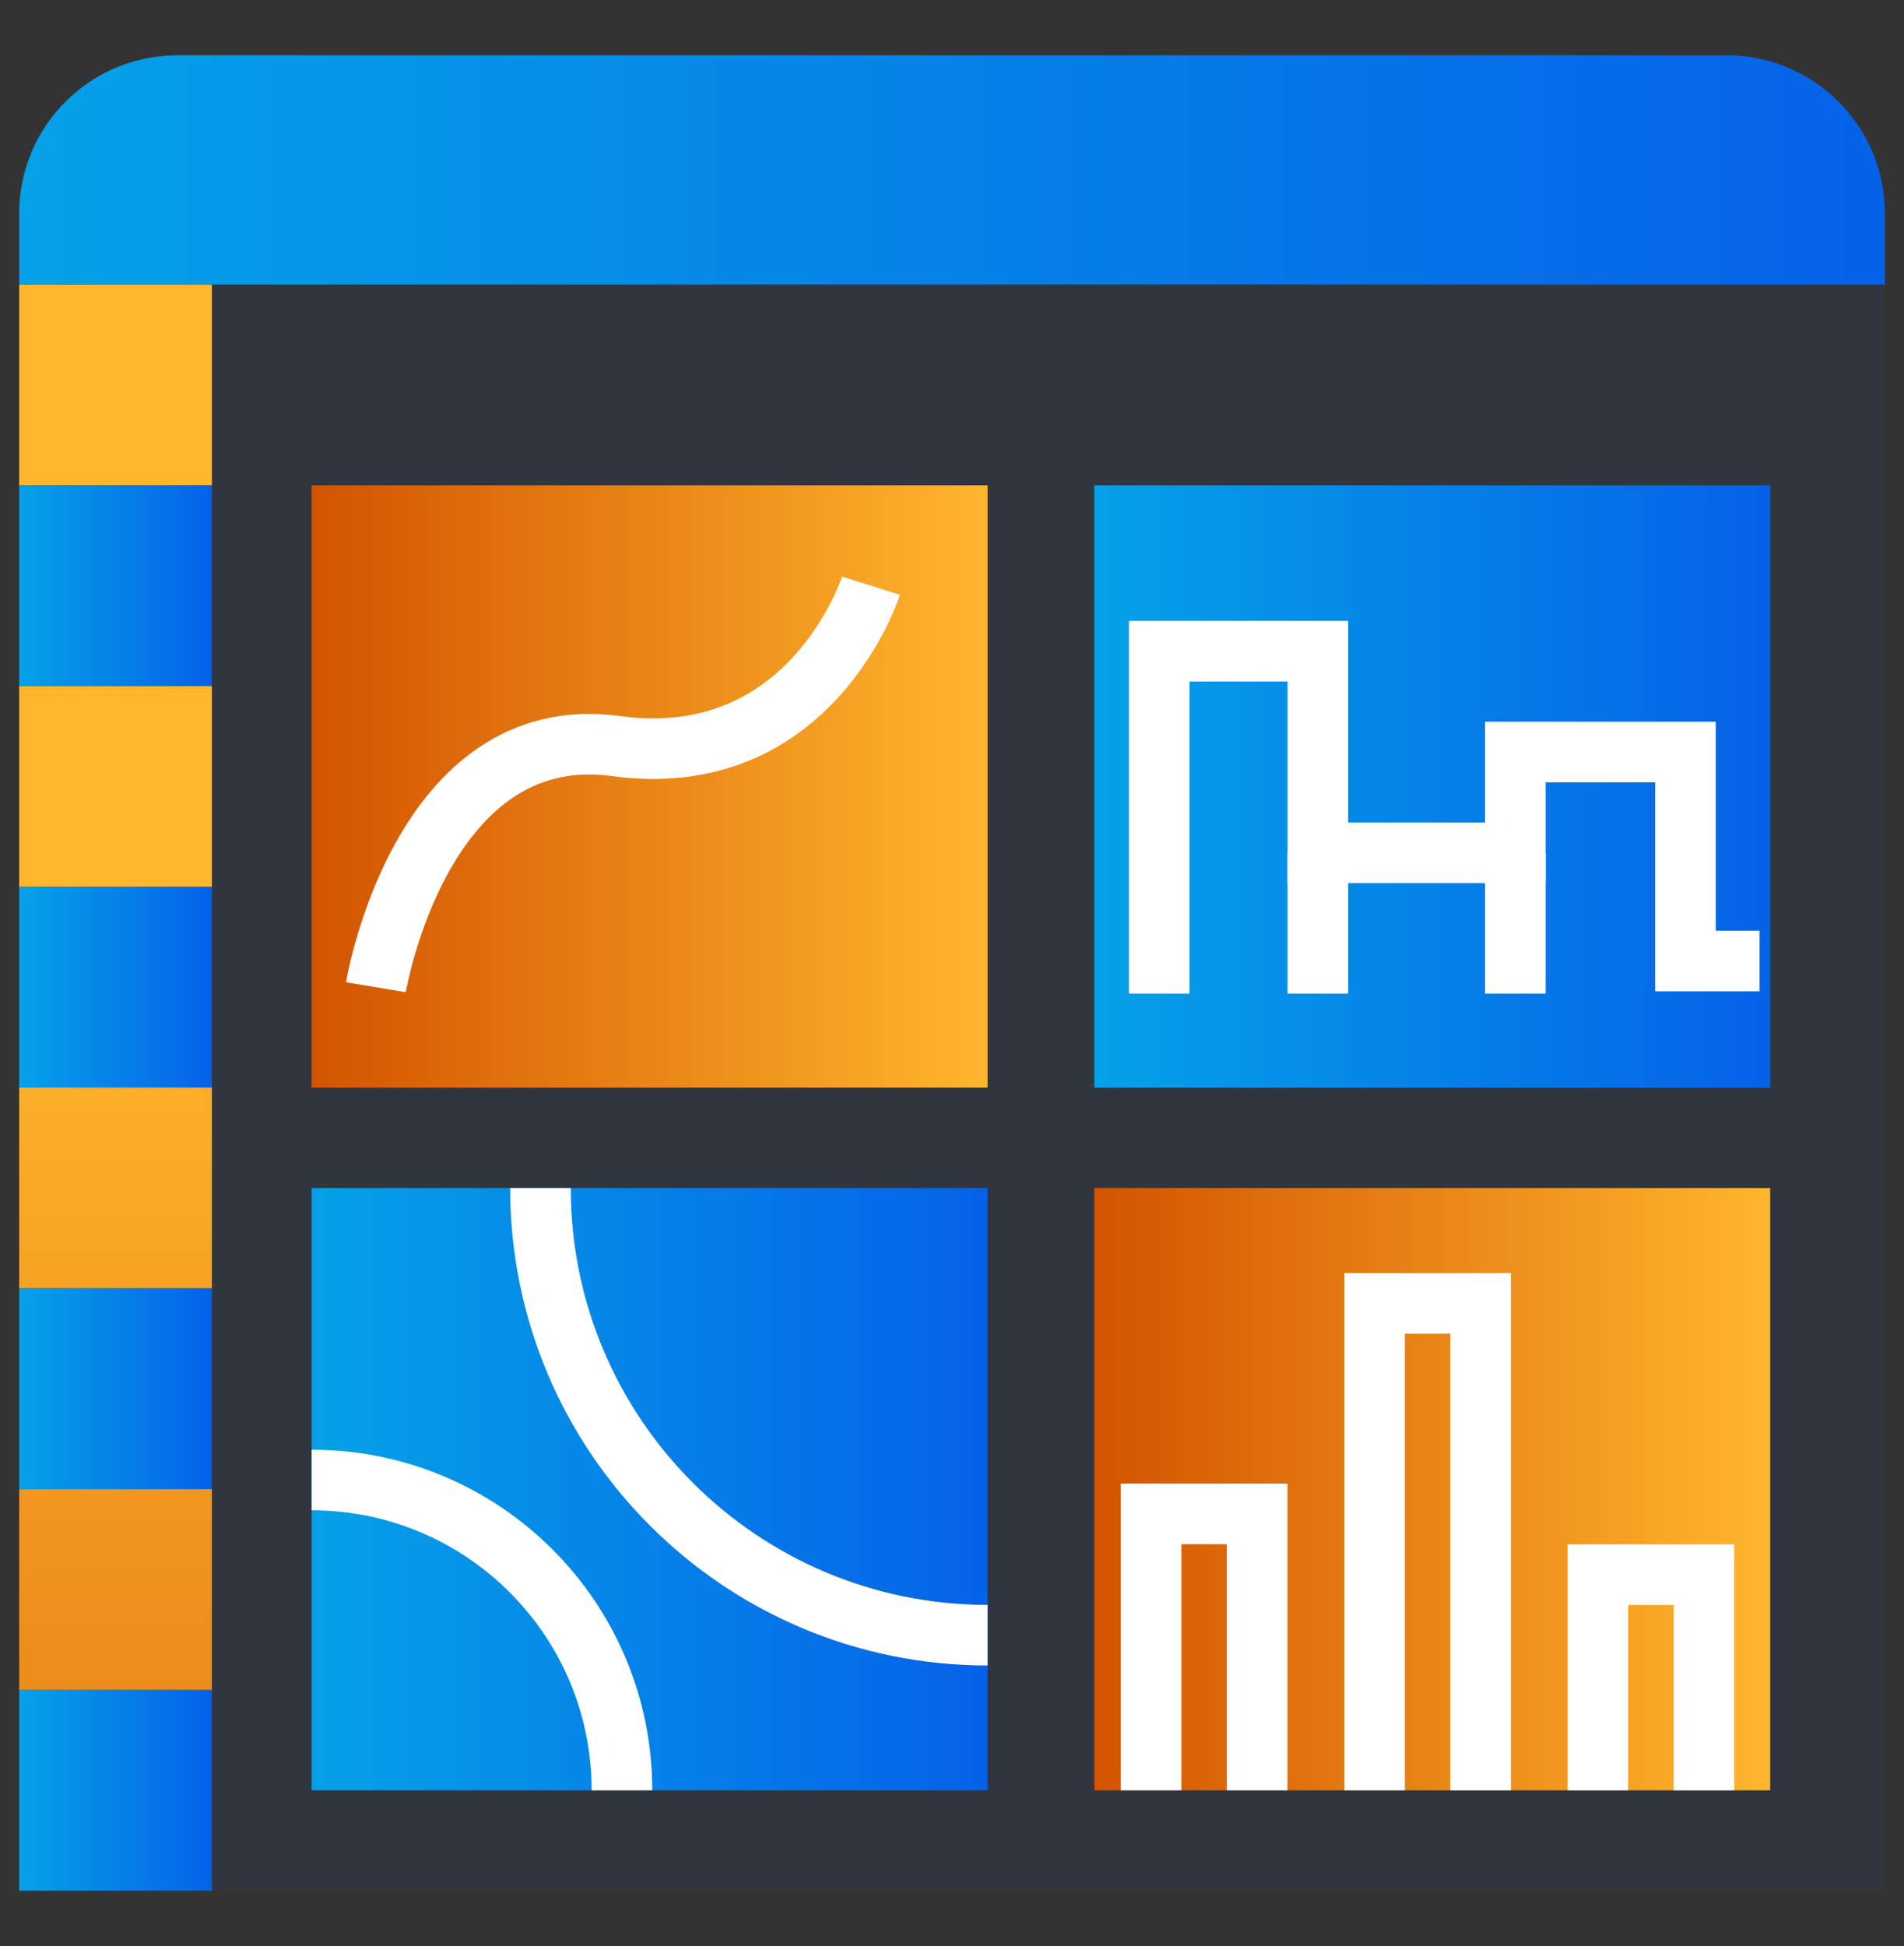 <?xml version="1.0" encoding="UTF-8"?><svg id="Layer_1" xmlns="http://www.w3.org/2000/svg" xmlns:xlink="http://www.w3.org/1999/xlink" viewBox="0 0 146.772 150"><rect x="0" y="0" width="146.772" height="150" fill="#333333" stroke="none"/><defs><style>.cls-1{fill:url(#linear-gradient-2);}.cls-2{fill:#1860d3;opacity:.07;}.cls-3{fill:url(#linear-gradient-6);}.cls-4{fill:url(#linear-gradient-11);}.cls-5{fill:url(#linear-gradient-10);}.cls-6{fill:url(#linear-gradient-5);}.cls-7{fill:none;stroke:#fff;stroke-miterlimit:10;stroke-width:4.672px;}.cls-8{fill:url(#linear-gradient-7);}.cls-9{fill:url(#linear-gradient-9);}.cls-10{fill:url(#linear-gradient-3);}.cls-11{fill:url(#linear-gradient);}.cls-12{fill:url(#linear-gradient-4);}.cls-13{fill:url(#linear-gradient-8);}.cls-14{fill:url(#linear-gradient-12);}.cls-15{fill:url(#linear-gradient-13);}</style><linearGradient id="linear-gradient" x1="1.479" y1="13.099" x2="145.293" y2="13.099" gradientTransform="translate(146.772 26.198) rotate(180)" gradientUnits="userSpaceOnUse"><stop offset="0" stop-color="#05a1e8"/><stop offset="1" stop-color="#0562e8"/></linearGradient><linearGradient id="linear-gradient-2" x1="8.906" y1="208.259" x2="8.906" y2="72.076" gradientUnits="userSpaceOnUse"><stop offset="0" stop-color="#d35400"/><stop offset="1" stop-color="#ffb62d"/></linearGradient><linearGradient id="linear-gradient-3" x1="1.479" y1="45.148" x2="16.332" y2="45.148" gradientTransform="matrix(1, 0, 0, 1, 0, 0)" xlink:href="#linear-gradient"/><linearGradient id="linear-gradient-4" x1="8.906" x2="8.906" xlink:href="#linear-gradient-2"/><linearGradient id="linear-gradient-5" x1="1.479" y1="76.098" x2="16.332" y2="76.098" gradientTransform="matrix(1, 0, 0, 1, 0, 0)" xlink:href="#linear-gradient"/><linearGradient id="linear-gradient-6" x1="8.906" x2="8.906" xlink:href="#linear-gradient-2"/><linearGradient id="linear-gradient-7" x1="1.479" y1="107.049" x2="16.332" y2="107.049" gradientTransform="matrix(1, 0, 0, 1, 0, 0)" xlink:href="#linear-gradient"/><linearGradient id="linear-gradient-8" x1="8.906" x2="8.906" xlink:href="#linear-gradient-2"/><linearGradient id="linear-gradient-9" x1="1.479" y1="138" x2="16.332" y2="138" gradientTransform="matrix(1, 0, 0, 1, 0, 0)" xlink:href="#linear-gradient"/><linearGradient id="linear-gradient-10" x1="24.026" y1="60.623" x2="76.128" y2="60.623" xlink:href="#linear-gradient-2"/><linearGradient id="linear-gradient-11" x1="84.355" y1="60.623" x2="136.457" y2="60.623" gradientTransform="matrix(1, 0, 0, 1, 0, 0)" xlink:href="#linear-gradient"/><linearGradient id="linear-gradient-12" x1="24.026" y1="114.787" x2="76.128" y2="114.787" gradientTransform="matrix(1, 0, 0, 1, 0, 0)" xlink:href="#linear-gradient"/><linearGradient id="linear-gradient-13" x1="84.355" y1="114.787" x2="136.457" y2="114.787" xlink:href="#linear-gradient-2"/></defs><path class="cls-11" d="M1.479,4.263H145.293v5.484c0,6.727-5.461,12.188-12.188,12.188H13.666c-6.727,0-12.188-5.461-12.188-12.188V4.263h0Z" transform="translate(146.772 26.198) rotate(-180)"/><rect class="cls-2" x="1.479" y="21.935" width="143.814" height="123.802"/><g><rect class="cls-1" x="1.479" y="21.935" width="14.854" height="15.475"/><rect class="cls-10" x="1.479" y="37.41" width="14.854" height="15.475"/><rect class="cls-12" x="1.479" y="52.886" width="14.854" height="15.475"/><rect class="cls-6" x="1.479" y="68.361" width="14.854" height="15.475"/><rect class="cls-3" x="1.479" y="83.836" width="14.854" height="15.475"/><rect class="cls-8" x="1.479" y="99.311" width="14.854" height="15.475"/><rect class="cls-13" x="1.479" y="114.787" width="14.854" height="15.475"/><rect class="cls-9" x="1.479" y="130.262" width="14.854" height="15.475"/></g><rect class="cls-5" x="24.026" y="37.41" width="52.102" height="46.426"/><rect class="cls-4" x="84.355" y="37.41" width="52.102" height="46.426"/><rect class="cls-14" x="24.026" y="91.574" width="52.102" height="46.426"/><rect class="cls-15" x="84.355" y="91.574" width="52.102" height="46.426"/><path class="cls-7" d="M28.977,76.098s3.428-20.647,18.51-18.591c15.082,2.057,19.653-12.36,19.653-12.36"/><g><polyline class="cls-7" points="135.638 74.075 129.925 74.075 129.925 57.965 116.811 57.965 116.811 65.734 101.589 65.734 101.589 50.195 89.363 50.195 89.363 76.589"/><line class="cls-7" x1="116.811" y1="65.734" x2="116.811" y2="76.589"/><line class="cls-7" x1="101.589" y1="65.734" x2="101.589" y2="76.589"/></g><path class="cls-7" d="M47.944,138c0-13.21-10.709-23.918-23.918-23.918"/><path class="cls-7" d="M41.661,91.574c0,19.035,15.431,34.467,34.467,34.467"/><polyline class="cls-7" points="88.735 138 88.735 116.694 96.908 116.694 96.908 138"/><polyline class="cls-7" points="123.18 138 123.18 121.379 131.354 121.379 131.354 138"/><polyline class="cls-7" points="105.957 138 105.957 100.469 114.131 100.469 114.131 138"/></svg>